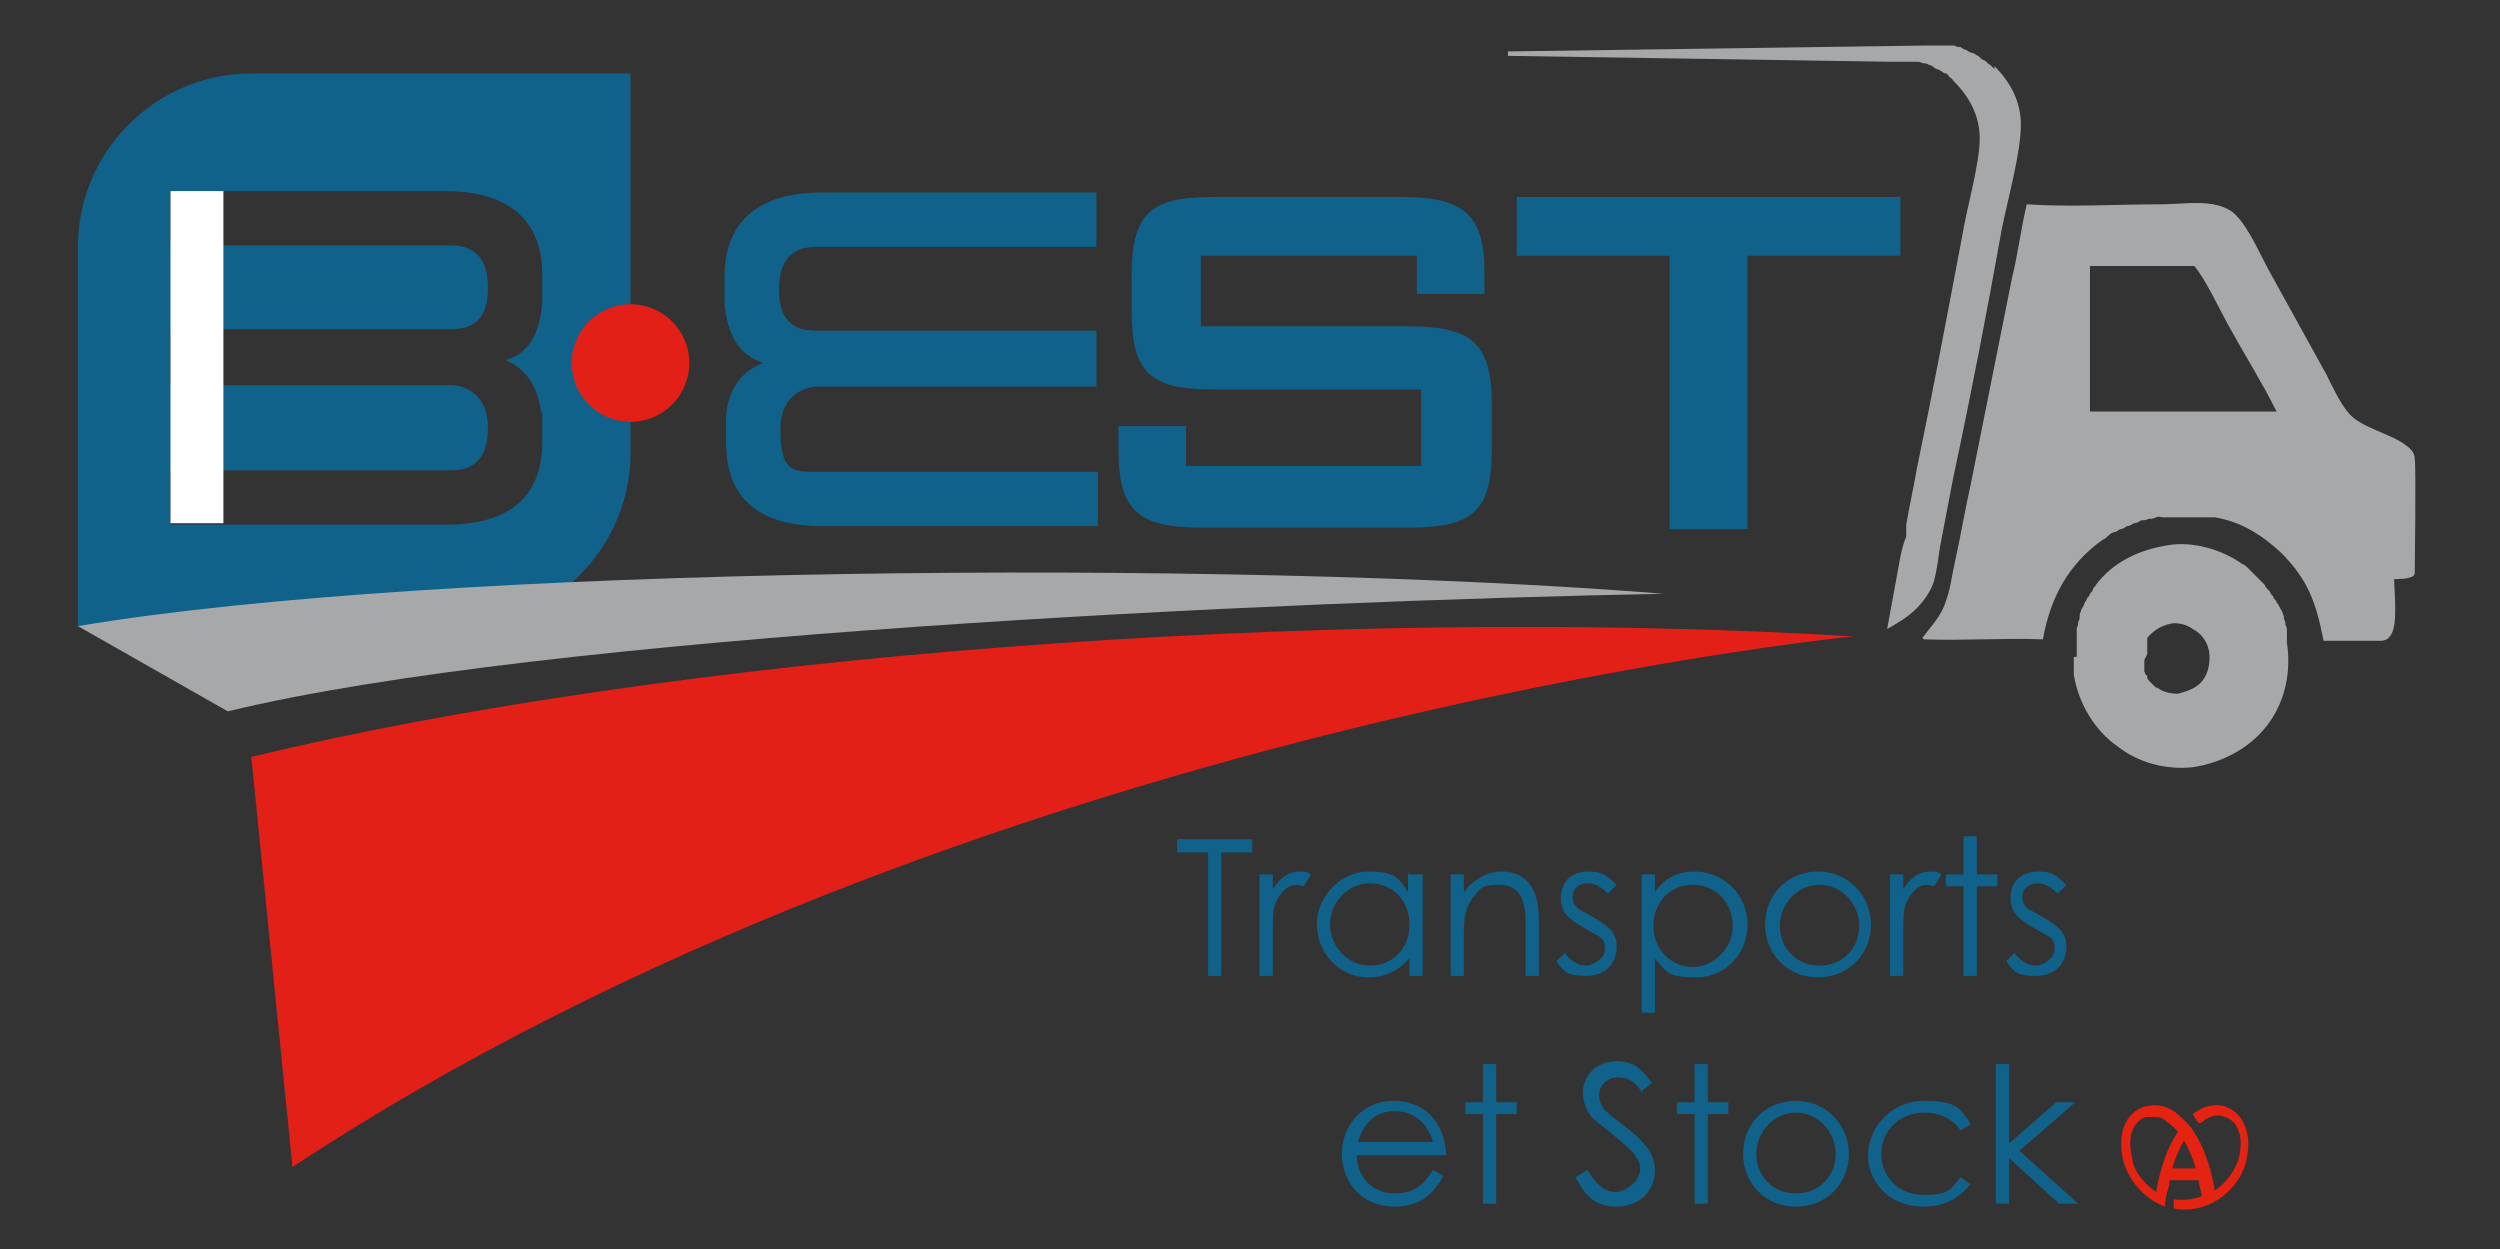 <?xml version="1.0" encoding="UTF-8"?>
<svg id="Calque_1" xmlns="http://www.w3.org/2000/svg" version="1.1" viewBox="0 0 170.1 85">
  <rect x="0" y="0" width="170.1" height="85" fill="#333333" stroke="none"/>
  <!-- Generator: Adobe Illustrator 29.1.0, SVG Export Plug-In . SVG Version: 2.1.0 Build 142)  -->
  <defs>
    <style>
      .st0 {
        fill: #a6a8aa;
      }

      .st1 {
        fill: #e42313;
      }

      .st2 {
        fill: #fff;
      }

      .st3 {
        fill: #11628a;
      }

      .st4 {
        fill: #e32018;
      }
    </style>
  </defs>
  <path class="st3" d="M17.1,5c-6.5,0-11.8,5.3-11.8,11.8v25.8h25.8c6.5,0,11.8-5.3,11.8-11.8V5h-25.8ZM36.9,28.1v1.9c0,3.8-2.2,5.7-6.6,5.7H11.6v-3.7h19.1c1.7,0,2.5-1,2.5-2.9,0-2.9-2.5-2.9-2.5-2.9H11.6v-3.8h19.1c1.7,0,2.5-.9,2.5-2.8,0-1.9-.8-2.9-2.5-2.9H11.6v-3.7h18.7c4.2,0,6.6,1.9,6.6,5.7v1.9c-.2,2.2-1,3.5-2.5,3.9,1.4.6,2.2,1.8,2.4,3.5Z"/>
  <path class="st3" d="M51.7,24.6c-1.4-.5-2.2-1.8-2.4-3.9v-1.9c0-3.8,2.4-5.7,6.6-5.7h18.7v3.7h-19.1c-1.7,0-2.5,1-2.5,2.9,0,1.9.8,2.8,2.5,2.8h19.1v3.8h-19s-2.5,0-2.5,2.9.8,2.9,2.5,2.9h19.1v3.7h-18.7c-4.4,0-6.6-1.9-6.6-5.7v-1.9c.2-1.7,1-2.9,2.5-3.5Z"/>
  <g>
    <path class="st3" d="M81.7,17.3v4.9h14.1c4.3,0,5.7,1.1,5.7,5.3v3.1c0,4.3-1.4,5.3-5.7,5.3h-14c-4.3,0-5.7-1.1-5.7-5.3v-1.6s4.6,0,4.6,0v2.7h16v-5.2h-14.1c-4.3,0-5.6-1.1-5.6-5.3v-2.5c0-4.3,1.4-5.3,5.6-5.3h12.8c4,0,5.6,1.1,5.6,5v1.6s-4.6,0-4.6,0v-2.6h-14.8Z"/>
    <path class="st3" d="M118.9,36h-5.3v-18.6h-10.4v-4h26.1v4h-10.4v18.6Z"/>
  </g>
  <circle class="st4" cx="42.9" cy="24.7" r="4"/>
  <path class="st4" d="M17.1,51.5c28.1-6.8,72.4-10.4,109-8.2,0,0-60.4,5.9-106.2,36.1"/>
  <path class="st0" d="M5.3,42.6c24.4-4.1,77.8-4.6,107.9-2.2-26.4.5-76.3,2.8-97.7,8"/>
  <g>
    <path class="st3" d="M80.1,58v-.9h5.1v.9h-2.1v8.4h-.9v-8.4h-2.1Z"/>
    <path class="st3" d="M86.6,60.5c.5-.8,1.1-1.2,1.8-1.2s.6.1.8.2l-.5.8c-.1,0-.3-.1-.5-.1-.6,0-1.2.6-1.5,1.5-.1.4-.1,1.2-.1,2.1v2.6h-.9v-6.9h.9v1Z"/>
    <path class="st3" d="M95.9,59.5h.9v6.9h-.9v-1.2c-.8.9-1.7,1.3-2.8,1.3-2,0-3.5-1.7-3.5-3.6s1.6-3.6,3.5-3.6,2.1.5,2.7,1.4v-1.3ZM90.5,62.9c0,1.5,1.2,2.8,2.7,2.8s2.7-1.1,2.7-2.8-1.2-2.8-2.7-2.8-2.7,1.3-2.7,2.8Z"/>
    <path class="st3" d="M99.6,60.7c.7-.9,1.6-1.4,2.6-1.4,1.5,0,2.5,1,2.5,3.2v3.9h-.9v-3.7c0-1.6-.5-2.5-1.8-2.5s-1.3.3-1.8.9c-.5.7-.6,1.3-.6,2.4v2.9h-.9v-6.9h.9v1.2Z"/>
    <path class="st3" d="M106.5,64.9c.4.5.9.8,1.4.8s1.3-.5,1.3-1.1-.2-.8-.6-1c-1.6-.9-2.4-1.3-2.4-2.5s.8-1.8,1.9-1.8,1.3.4,1.9.9l-.6.6c-.4-.4-.8-.7-1.4-.7s-1,.4-1,.9.2.7.5.9c1.6.9,2.5,1.3,2.5,2.5s-.8,2-2.1,2-1.5-.3-2-1l.6-.6Z"/>
    <path class="st3" d="M112.6,60.7c.7-1,1.6-1.4,2.7-1.4,2,0,3.6,1.6,3.6,3.6s-1.5,3.6-3.5,3.6-2-.4-2.8-1.3v3.7h-.9v-9.4h.9v1.3ZM112.5,63c0,1.7,1.3,2.8,2.7,2.8s2.7-1.3,2.7-2.8-1.1-2.8-2.7-2.8-2.7,1.2-2.7,2.8Z"/>
    <path class="st3" d="M127.3,62.9c0,2-1.5,3.6-3.6,3.6s-3.6-1.6-3.6-3.6,1.5-3.6,3.6-3.6,3.6,1.7,3.6,3.6ZM121.1,63c0,1.5,1.1,2.7,2.7,2.7s2.7-1.2,2.7-2.7-1.2-2.8-2.7-2.8-2.7,1.3-2.7,2.8Z"/>
    <path class="st3" d="M129.5,60.5c.5-.8,1.1-1.2,1.8-1.2s.6.1.8.2l-.5.8c-.1,0-.3-.1-.5-.1-.6,0-1.2.6-1.5,1.5-.1.4-.1,1.2-.1,2.1v2.6h-.9v-6.9h.9v1Z"/>
    <path class="st3" d="M133.6,56.9h.9v2.6h1.4v.8h-1.4v6.1h-.9v-6.1h-1.2v-.8h1.2v-2.6Z"/>
    <path class="st3" d="M137.1,64.9c.4.5.9.8,1.4.8s1.3-.5,1.3-1.1-.2-.8-.6-1c-1.6-.9-2.4-1.3-2.4-2.5s.8-1.8,1.9-1.8,1.3.4,1.9.9l-.6.6c-.4-.4-.8-.7-1.4-.7s-1,.4-1,.9.2.7.5.9c1.6.9,2.5,1.3,2.5,2.5s-.8,2-2.1,2-1.5-.3-2-1l.6-.6Z"/>
    <path class="st3" d="M92.3,78.5c0,1.6,1.1,2.7,2.6,2.7s2.1-.8,2.6-1.6l.7.4c-.7,1.4-1.8,2.1-3.3,2.1-2.3,0-3.6-1.7-3.6-3.6s1.4-3.6,3.5-3.6,3.5,1.4,3.6,3.7h-6.2ZM97.5,77.7c-.4-1.4-1.4-2.1-2.6-2.1s-2.1.7-2.5,2.1h5.1Z"/>
    <path class="st3" d="M100.9,72.4h.9v2.6h1.4v.8h-1.4v6.1h-.9v-6.1h-1.2v-.8h1.2v-2.6Z"/>
    <path class="st3" d="M111.8,74.4c-.5-.7-.9-1.1-1.7-1.1s-1.3.6-1.3,1.2.3,1,.8,1.4c1.7,1.3,3,2.2,3,3.7s-1.1,2.5-2.6,2.5-2.1-.7-2.8-2l.8-.5c.6,1,1.2,1.5,1.9,1.5s1.7-.7,1.7-1.6-1-1.6-3.1-3.3c-.4-.3-.8-1.1-.8-1.8,0-1.3,1-2.2,2.3-2.2s1.8.7,2.4,1.5l-.8.6Z"/>
    <path class="st3" d="M115.3,72.4h.9v2.6h1.4v.8h-1.4v6.1h-.9v-6.1h-1.2v-.8h1.2v-2.6Z"/>
    <path class="st3" d="M125.8,78.5c0,2-1.5,3.6-3.6,3.6s-3.6-1.6-3.6-3.6,1.5-3.6,3.6-3.6,3.6,1.7,3.6,3.6ZM119.5,78.5c0,1.5,1.1,2.7,2.7,2.7s2.7-1.2,2.7-2.7-1.2-2.8-2.7-2.8-2.7,1.3-2.7,2.8Z"/>
    <path class="st3" d="M134.1,80.5c-.7,1-1.8,1.6-3.2,1.6-2.3,0-3.8-1.6-3.8-3.5s1.6-3.7,3.8-3.7,2.5.5,3.2,1.6l-.7.4c-.6-.8-1.4-1.2-2.5-1.2-1.7,0-2.9,1.3-2.9,2.8s1.1,2.8,2.9,2.8,1.8-.4,2.5-1.2l.7.5Z"/>
    <path class="st3" d="M135.8,72.4h.9v5.4l3.2-2.8h1.3l-3.8,3.3,4,3.6h-1.3l-3.4-3.1v3.1h-.9v-9.5Z"/>
  </g>
  <rect class="st2" x="11.6" y="13" width="3.6" height="22.6"/>
  <g>
    <g>
      <path class="st0" d="M141.1,44.7c0,.1,0,.3,0,.4,0,.1,0,.3,0,.4,0,.1,0,.3,0,.4.3,1.9,1.4,3.8,3,4.9,1.4,1.1,3.3,1.6,5.1,1.4,0,0,0,0,0,0,2-.3,3.9-1.3,5.1-2.9,1.2-1.6,1.6-3.6,1.3-5.6,0-.1,0-.3,0-.4,0-.1,0-.3,0-.4s0-.2-.1-.4c0-.1,0-.2-.1-.4,0-.1,0-.2-.1-.4,0-.1-.1-.2-.2-.4s-.1-.2-.2-.3c0-.1-.1-.2-.2-.3,0-.1-.1-.2-.2-.3,0-.1-.1-.2-.2-.3s-.2-.2-.2-.3c0,0-.2-.2-.3-.3,0,0-.2-.2-.3-.3,0,0-.2-.2-.3-.3,0,0-.2-.2-.3-.3,0,0-.2-.2-.3-.2-1.4-1-3.4-1.6-5.1-1.3-1.9.3-3.7,1.1-4.9,2.7,0,.1-.2.2-.2.3,0,.1-.1.2-.2.3,0,.1-.1.2-.2.3,0,.1-.1.2-.2.4,0,.1-.1.2-.2.4,0,.1-.1.2-.1.4,0,.1,0,.3-.1.4,0,.1,0,.3-.1.4,0,.1,0,.3,0,.4,0,.1,0,.3,0,.4,0,.1,0,.3,0,.4,0,.1,0,.3,0,.4,0,.1,0,.3,0,.4ZM146.1,44.5s0,0,0-.1c0,0,0,0,0-.1,0,0,0,0,0-.1,0,0,0,0,0-.1,0,0,0,0,0-.1,0,0,0,0,0-.1s0,0,0-.1,0,0,0-.1,0,0,0-.1,0,0,0-.1,0,0,0-.1,0,0,0,0c.5-.6,1.1-.9,1.8-1,.4,0,.9.1,1.3.4.6.3,1,.9,1.1,1.5.1.6,0,1.3-.3,1.8-.4.7-1.1.9-1.8,1.1-.5,0-1-.1-1.4-.4,0,0-.1,0-.2-.1,0,0-.1-.1-.2-.2s-.1-.1-.2-.2c0,0-.1-.1-.1-.2s0-.1-.1-.2,0-.1-.1-.2c0,0,0-.2,0-.2,0,0,0-.2,0-.2,0,0,0,0,0-.1,0,0,0,0,0-.1,0,0,0,0,0-.1,0,0,0,0,0-.1Z"/>
      <path class="st0" d="M130.9,43.5c2.7.1,5.4-.1,8.1,0,.5-2.8,1.7-5.1,4.1-6.8.1,0,.3-.2.4-.3s.3-.2.4-.2c.1,0,.3-.2.4-.2.1,0,.3-.1.4-.2.2,0,.3-.1.5-.2.2,0,.3-.1.5-.2.2,0,.3,0,.5-.1.2,0,.3,0,.5-.1s.3,0,.5,0c.2,0,.3,0,.5,0,.2,0,.3,0,.5,0,.2,0,.3,0,.5,0,.2,0,.3,0,.5,0,.2,0,.3,0,.5,0,.2,0,.3,0,.5,0,.2,0,.3,0,.5,0,1.8.3,3.2,1.2,4.5,2.4,1.9,1.9,2.4,3.5,2.9,6h2.6c.4,0,.9,0,1.3,0,.2,0,.5-.1.6-.3.6-.6.3-3,.3-3.9.4,0,.9,0,1.3-.2,0,0,.1-.1.1-.2,0-.2.1-7.2,0-7.8,0-.4-.3-.7-.6-.9-1-.8-3.1-1.2-3.9-2.2-.6-.7-1.1-1.8-1.5-2.6l-3.7-6.7c-.7-1.2-1.5-3.2-2.5-4.2-.4-.4-1-.6-1.5-.7-1.1-.2-2.5,0-3.6,0-3,0-6.1.2-9.1,0-.4,1.7-.6,3.4-1,5l-2.8,14c-.4,1.8-.7,3.6-1.1,5.4-.2.9-.3,1.8-.6,2.6-.3,1-1,1.7-1.6,2.5ZM142.2,28c0-2,0-3.9,0-5.9,0-1.3,0-2.7,0-4,1.2,0,2.5,0,3.7,0,1.1,0,2.3,0,3.4,0,.7.8,1.7,2.9,2.3,4,1.1,2,2.3,3.9,3.3,5.9h-12.7Z"/>
    </g>
    <path class="st0" d="M135.7,4.7c-.1-.1-.2-.2-.3-.3-.1,0-.2-.2-.4-.3-.1,0-.3-.2-.4-.3-.1,0-.3-.2-.4-.2-.1,0-.3-.1-.4-.2-.1,0-.3-.1-.4-.2-.1,0-.3,0-.4-.1-.1,0-.3,0-.5,0-.5,0-1,0-1.6,0h0s-28.3.4-28.3.4v.3l25.9.4h0c.5,0,1,0,1.5,0,.1,0,.3,0,.4,0,.1,0,.3,0,.4.1.1,0,.3,0,.4.1.1,0,.3.1.4.2s.3.1.4.2c.1,0,.2.2.4.2.1,0,.2.2.3.3.1,0,.2.2.3.3,1,1,1.7,2.3,1.7,3.8,0,1.8-.9,4.8-1.2,6.7-1,5.3-2,10.6-3.1,15.9-.2,1.2-.5,2.5-.7,3.7v.8c-.2.5-.3.9-.4,1.4l-.9,4.9c.7-.4,1.4-.8,2-1.4.5-.5,1-1.2,1.2-1.9.2-.8.3-1.6.4-2.3.3-1.6.6-3.1.9-4.7,1.2-5.6,2.3-11.3,3.3-16.9.4-2,1.3-5.2,1.3-7.1,0-1.6-.7-2.9-1.8-4Z"/>
  </g>
  <path class="st1" d="M151.5,75.3c-.7-.2-1.4-.1-2,.3,0,0-.2.1-.3.2h0c.1.2.2.4.4.6h.1c.1,0,.2-.1.3-.2.5-.3.9-.4,1.4-.2.9.3,1.3,1.4.9,2.9-.2.6-.7,1.5-1.6,2.1-.3-1.7-.8-3.1-1.5-4.1h0c-.1-.2-.4-.5-.4-.5-.3-.3-.6-.6-.9-.8-.6-.4-1.3-.5-2-.3-1.3.4-1.9,1.9-1.4,3.8.3,1,1.2,2.4,2.8,3h0c0-.6.2-1.1.3-1.5h0c0-.1,0-.2,0-.3h2c0,.4.2.7.2,1.1-.6.2-1.2.3-1.9.2h0c0,.2,0,.4,0,.6h0c.2.1.5.1.7.1h0s0,0,0,0c2.4,0,3.9-1.9,4.2-3.2.5-1.8-.1-3.4-1.4-3.8M145.1,78.9c-.4-1.5,0-2.6.9-2.9.2,0,.3,0,.5,0,.3,0,.6,0,.9.3.3.2.5.4.8.7-.7,1-1.2,2.4-1.5,4.1-.9-.6-1.5-1.5-1.6-2.1M149.5,79.5h-1.7c.2-.7.5-1.4.8-1.9.3.5.6,1.2.8,1.9"/>
</svg>